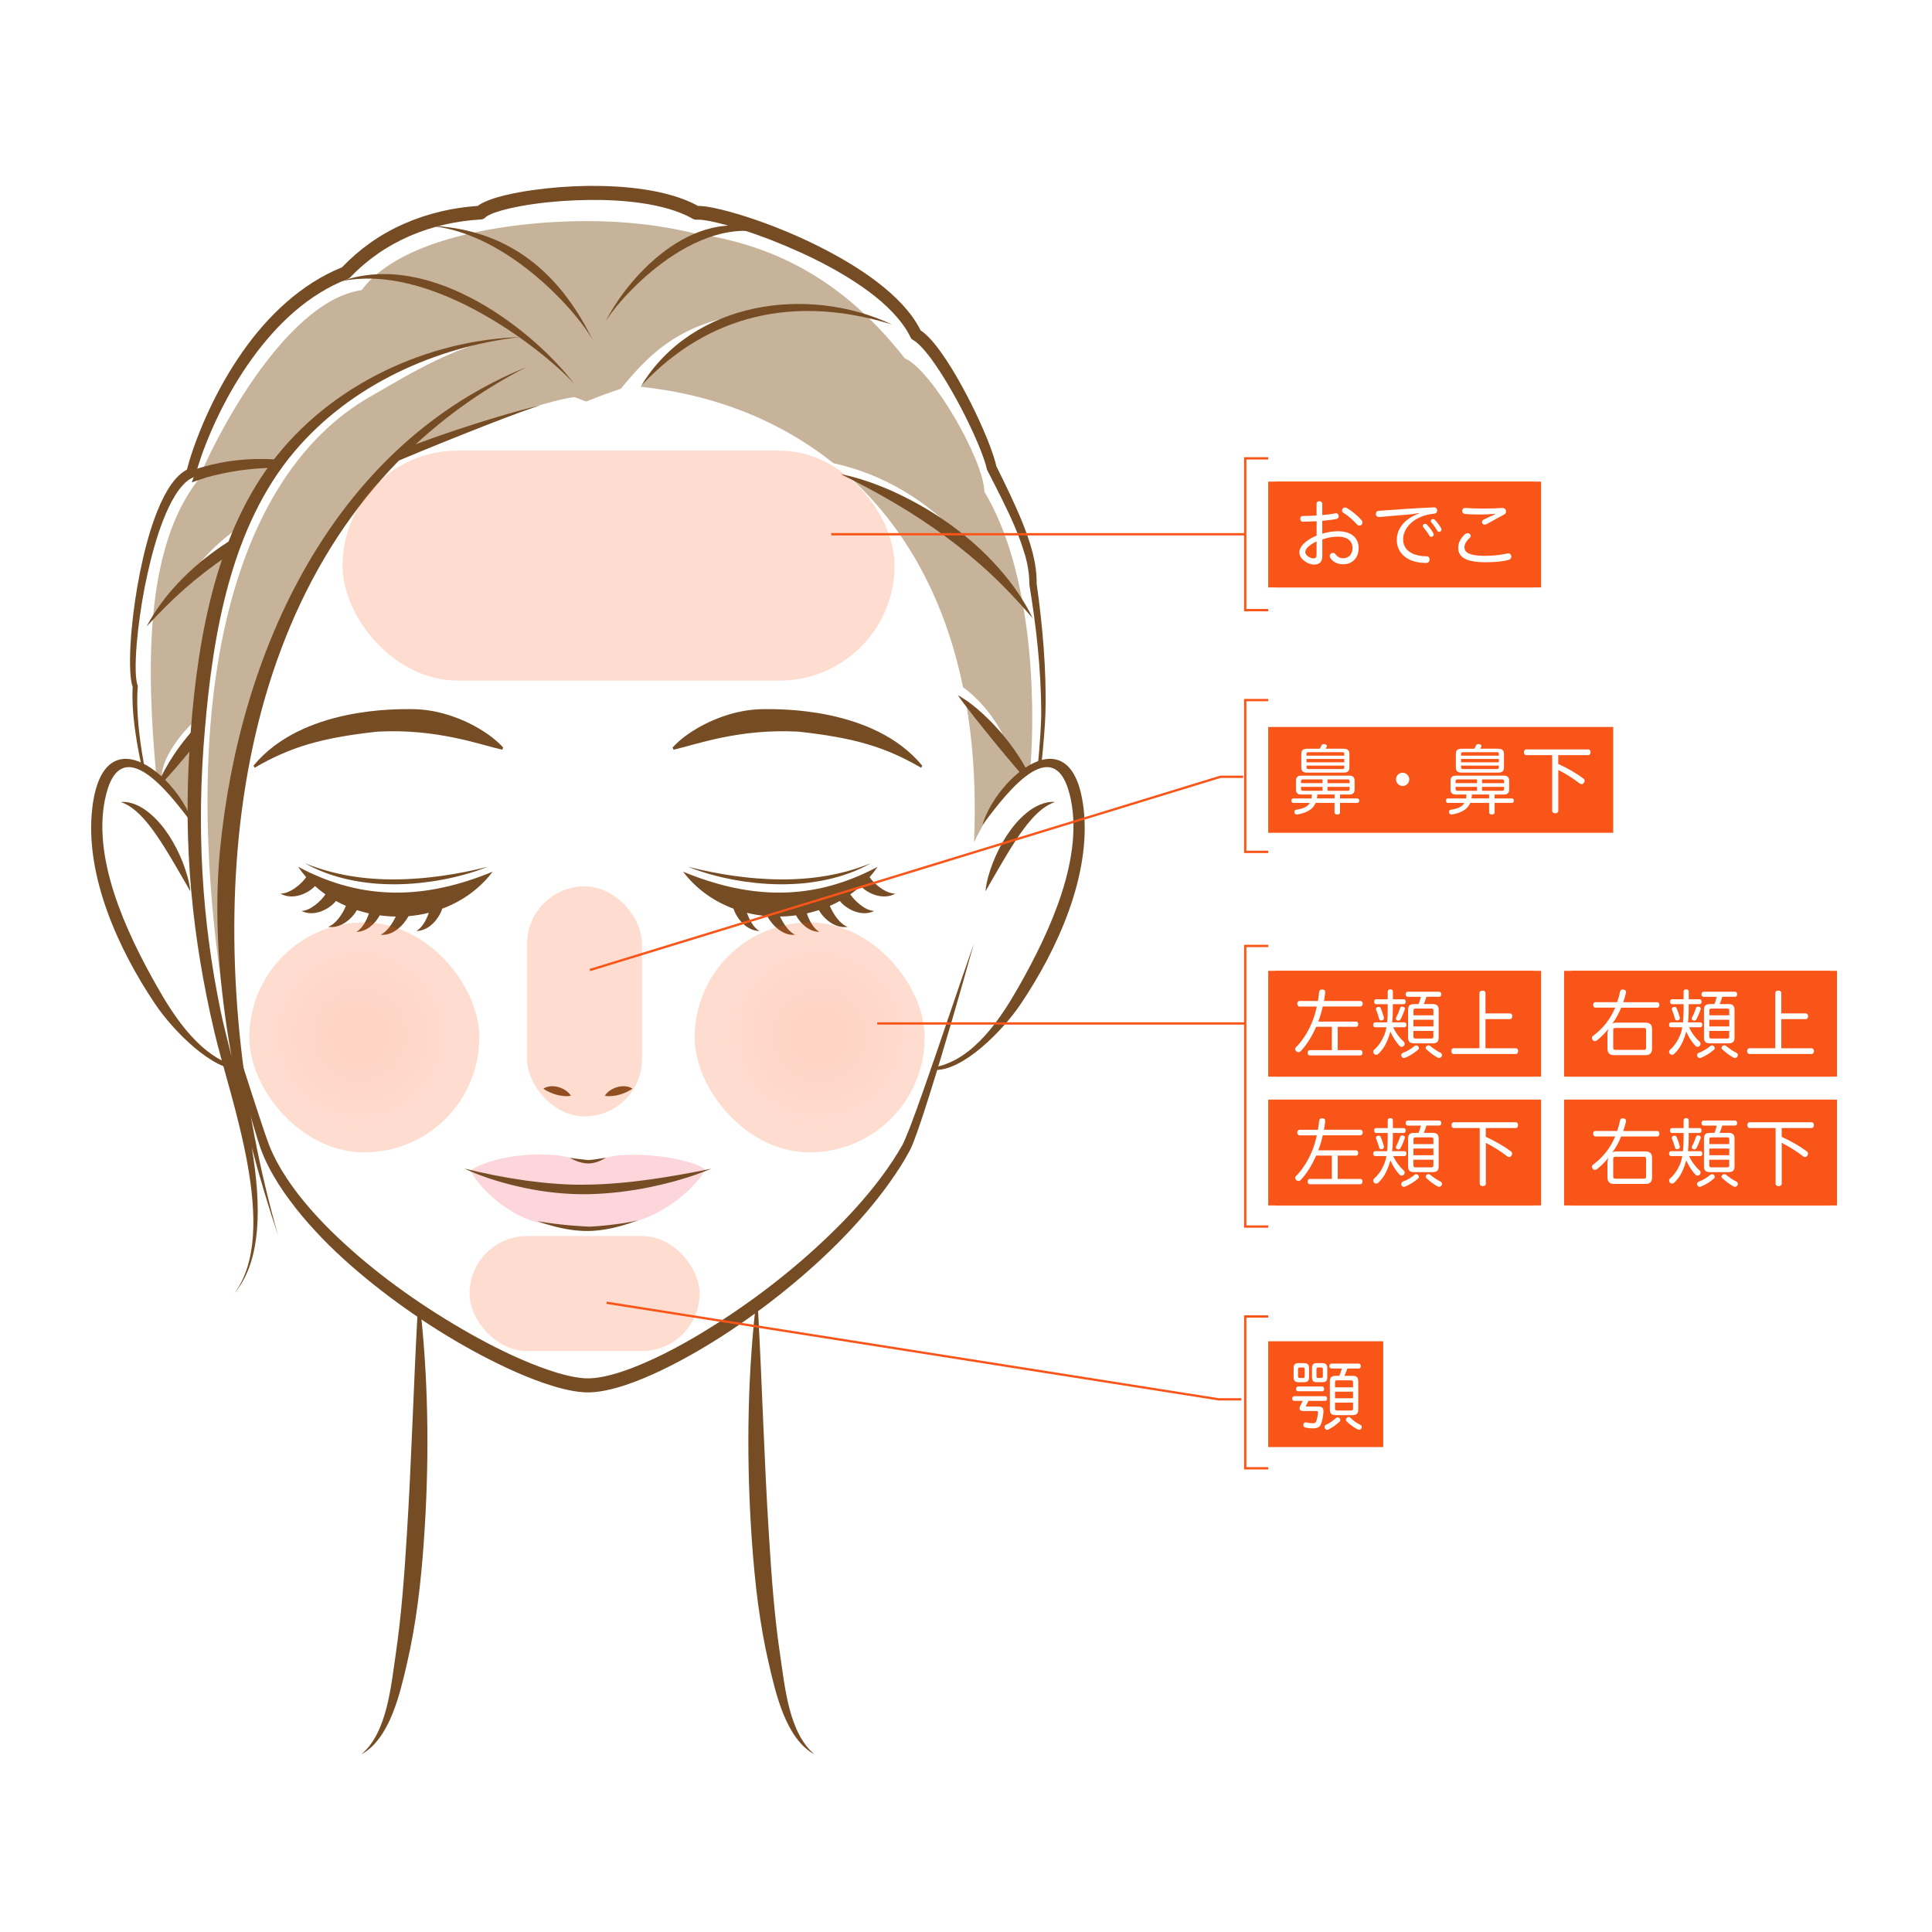 <?xml version="1.0" encoding="UTF-8"?> <svg xmlns="http://www.w3.org/2000/svg" xmlns:xlink="http://www.w3.org/1999/xlink" id="_イヤー_2" viewBox="0 0 420 420"><defs><style>.cls-1{fill:#c6b399;}.cls-2{fill:#fff;}.cls-3{fill:url(#radial-gradient);}.cls-4{opacity:.2;}.cls-4,.cls-5{fill:#fa5518;}.cls-6{fill:url(#radial-gradient-2);}.cls-7{fill:#fcd6da;}.cls-8{fill:#754c24;}</style><radialGradient id="radial-gradient" cx="179.51" cy="224.47" fx="179.51" fy="224.47" r="23.17" gradientTransform="translate(-1.34 .43)" gradientUnits="userSpaceOnUse"><stop offset=".19" stop-color="#fff3f2"></stop><stop offset=".96" stop-color="#fff"></stop></radialGradient><radialGradient id="radial-gradient-2" cx="79.58" fx="79.58" r="23.17" xlink:href="#radial-gradient"></radialGradient></defs><g id="_"><g><rect class="cls-2" width="420" height="420"></rect><g><g><path class="cls-8" d="M169.61,359.88c-1.3-8.69-1.91-17.5-2.46-26.27-1.04-16.45-1.48-32.92-2.39-49.38-.19,.12-.37,.24-.56,.34-1.82,16.71-1.91,33.76-.74,50.5,.63,8.94,1.65,17.91,3.69,26.65,1.47,6.3,3.65,16.3,9.94,19.68-5.61-4.61-6.48-14.85-7.48-21.53Z"></path><path class="cls-8" d="M90.78,285.3c-.88,16.1-1.32,32.22-2.33,48.31-.55,8.77-1.17,17.57-2.46,26.27-.99,6.67-1.87,16.92-7.48,21.53,6.28-3.38,8.46-13.37,9.94-19.68,2.04-8.74,3.06-17.71,3.69-26.65,1.15-16.38,1.09-33.06-.63-49.43-.25-.1-.49-.22-.73-.34Z"></path></g><g><path class="cls-1" d="M213.99,106.92c-.08-6.82-11.32-26.44-17.29-29.02-10.92-13.89-24.87-24.14-45.13-27.04-7.57-1.86-15.54-2.8-23.85-2.8-18.16,0-40.98,4.01-49.09,15-17.39,2.55-33.15,34.92-35.42,41.11-12.18,15.36-11.19,42.76-9.27,64.16,5.19,4.35,8.94,10.63,11.44,17.01,2.82-74.86,33.55-99.75,72.61-100.99,1.51-.05,6.28,1.7,9.43,2.94,3.16-1.24,8.81-3.46,10.31-3.34,38.98,3.3,76.92,31.97,74.02,99.13,2.88-5.93,6.97-11.96,12.23-15.86,1.17-14.4,.54-42.89-9.98-60.31Z"></path><g><path class="cls-8" d="M131.47,238.23c.33-.55,.77-.91,1.22-1.22,.47-.31,.96-.52,1.49-.68,.52-.15,1.08-.22,1.64-.19,.29,.02,.58,.07,.86,.15,.28,.09,.56,.2,.81,.4-.53,.34-.98,.57-1.44,.78-.46,.21-.92,.37-1.4,.51-.48,.13-.97,.24-1.49,.28-.52,.05-1.06,.07-1.68-.05Z"></path><path class="cls-8" d="M124.13,238.23c-.33-.55-.76-.91-1.22-1.22-.46-.31-.96-.52-1.48-.68-.53-.15-1.08-.22-1.65-.19-.29,.02-.57,.07-.85,.15-.28,.09-.56,.2-.81,.4,.53,.34,.98,.57,1.44,.78,.46,.21,.92,.37,1.4,.51,.48,.13,.97,.24,1.49,.28,.52,.05,1.05,.07,1.67-.05Z"></path></g><g><g><path class="cls-8" d="M214.26,193.76c0-.55,.11-1.09,.21-1.63,.1-.53,.23-1.06,.37-1.58,.29-1.04,.64-2.08,1.03-3.08,.8-2.02,1.77-3.97,2.97-5.81,1.2-1.83,2.61-3.55,4.35-4.97,.87-.71,1.83-1.33,2.87-1.76,1.04-.44,2.18-.68,3.26-.58-1.03,.37-1.92,.9-2.73,1.52-.81,.63-1.53,1.33-2.21,2.08-1.36,1.51-2.55,3.19-3.68,4.92-1.13,1.73-2.2,3.53-3.26,5.34l-1.59,2.75c-.53,.92-1.09,1.83-1.59,2.79Z"></path><path class="cls-8" d="M235.54,175.62c-2.52-20.79-18.98-6.5-21.98,3.73,3.2-4.07,15.12-21.48,18.94-6.8,3.5,13.55-4.39,30.18-10.88,41.67-3.9,6.9-9.79,16.06-18.3,17.76-.01,.21-.04,.42-.07,.62,6.18,.18,14.77-8.59,18.59-14.26,8-11.85,15.46-28.14,13.71-42.72Z"></path></g><g><path class="cls-8" d="M41.34,193.76c0-.55-.12-1.09-.21-1.63-.1-.53-.23-1.06-.38-1.58-.29-1.04-.63-2.08-1.02-3.08-.8-2.02-1.78-3.97-2.97-5.81-1.2-1.83-2.61-3.55-4.35-4.97-.87-.71-1.82-1.33-2.87-1.76-1.03-.44-2.17-.68-3.26-.58,1.03,.37,1.92,.9,2.72,1.52,.81,.63,1.53,1.33,2.21,2.08,1.37,1.51,2.55,3.19,3.69,4.92,1.13,1.73,2.2,3.53,3.27,5.34l1.59,2.75c.53,.92,1.09,1.83,1.59,2.79Z"></path><path class="cls-8" d="M20.06,175.62c2.52-20.79,18.99-6.5,21.98,3.73-3.2-4.07-15.12-21.48-18.93-6.8-3.5,13.55,4.39,30.18,10.89,41.67,3.89,6.9,9.79,16.06,18.3,17.76,.02,.21,.04,.42,.07,.62-6.19,.18-14.78-8.59-18.59-14.26-8-11.85-15.45-28.14-13.71-42.72Z"></path></g></g><path class="cls-8" d="M211.79,204.92c-3.78,10.72-7.31,21.52-11.09,32.22-.94,2.68-1.9,5.35-2.91,7.98-.26,.66-.52,1.31-.79,1.96-.27,.64-.55,1.29-.84,1.86-.66,1.16-1.42,2.37-2.18,3.54-3.09,4.66-6.73,8.97-10.64,13.01-7.85,8.04-16.67,15.17-26.08,21.32-4.71,3.07-9.57,5.93-14.61,8.32-2.52,1.19-5.09,2.28-7.71,3.13-1.3,.42-2.62,.78-3.93,1.04-1.32,.25-2.61,.4-3.85,.33-1.28-.08-2.61-.32-3.93-.63-1.32-.32-2.64-.71-3.95-1.16-2.62-.89-5.2-1.96-7.75-3.12-5.09-2.34-10.01-5.07-14.8-8.02-4.79-2.95-9.43-6.15-13.87-9.6-2.22-1.73-4.39-3.52-6.48-5.39-2.1-1.87-4.15-3.79-6.09-5.81-1.94-2.02-3.79-4.12-5.5-6.33-1.7-2.21-3.26-4.52-4.57-6.96-.65-1.21-1.25-2.47-1.74-3.74-.49-1.29-.94-2.64-1.39-3.97-.9-2.69-1.78-5.39-2.65-8.09-3.52-10.8-6.88-21.66-10.57-32.41,0-.01-.03-.03-.04-.02-.02,0-.03,.03-.02,.05,.79,2.72,1.5,5.48,2.26,8.21l2.25,8.22c1.52,5.47,3.03,10.95,4.6,16.42,.79,2.73,1.58,5.46,2.4,8.18,.41,1.37,.82,2.72,1.29,4.1,.5,1.4,1.09,2.72,1.75,4.02,1.33,2.6,2.9,5.05,4.63,7.36,1.71,2.32,3.58,4.53,5.53,6.64,3.9,4.23,8.2,8.07,12.67,11.64,4.49,3.58,9.16,6.89,14.01,9.95,4.85,3.04,9.87,5.83,15.09,8.26,2.61,1.21,5.27,2.33,8.02,3.27,1.38,.47,2.78,.9,4.21,1.25,1.44,.35,2.91,.63,4.47,.72,.2,.01,.38,.02,.6,.02,.18,0,.4,0,.59,0,.4-.01,.78-.03,1.17-.07,.77-.07,1.51-.19,2.25-.34,1.47-.29,2.89-.69,4.28-1.15,2.78-.92,5.45-2.06,8.05-3.31,2.6-1.25,5.13-2.61,7.62-4.05,2.48-1.44,4.92-2.95,7.3-4.54,4.76-3.19,9.35-6.62,13.74-10.29,4.39-3.67,8.6-7.57,12.51-11.78,3.9-4.2,7.54-8.68,10.63-13.55,.39-.61,.75-1.23,1.12-1.85,.19-.31,.36-.63,.54-.95,.17-.32,.34-.6,.53-.98,.34-.7,.6-1.37,.85-2.04,.26-.68,.5-1.35,.74-2.03,.95-2.7,1.81-5.4,2.67-8.12,1.71-5.43,3.32-10.88,4.92-16.33l2.36-8.19c.77-2.73,1.52-5.47,2.32-8.2Z"></path><path class="cls-8" d="M222.81,120.53c.59,2.11,.96,4.27,.97,6.45v.02s0,.07,0,.1c.74,4.61,1.4,9.22,1.84,13.87,.46,4.64,.72,9.3,.74,13.96,0,2.72-.35,7.37-.72,11.28,.25-.07,.51-.14,.77-.19,.41-3.84,.79-8.42,.86-11.07,.12-4.7-.04-9.4-.38-14.08-.35-4.66-.86-9.31-1.53-13.93,.03-2.32-.32-4.62-.89-6.84-.58-2.24-1.35-4.4-2.2-6.51-.85-2.11-1.79-4.18-2.75-6.23-.95-2.01-1.92-4-2.91-5.98-.33-1.41-.78-2.73-1.25-4.03-.5-1.35-1.04-2.67-1.61-3.97-1.13-2.61-2.37-5.17-3.69-7.68-1.33-2.51-2.73-4.99-4.31-7.39-.8-1.2-1.62-2.38-2.55-3.52-.46-.58-.95-1.14-1.5-1.67-.46-.45-.95-.89-1.56-1.29-1.06-2.14-2.5-4.02-4.06-5.71-1.67-1.78-3.5-3.37-5.41-4.83-3.82-2.91-7.94-5.32-12.17-7.48-4.23-2.14-8.59-4.01-13.06-5.61-2.23-.8-4.49-1.53-6.8-2.16-1.15-.32-2.32-.61-3.51-.85-.59-.12-1.2-.23-1.83-.32-.32-.04-.64-.07-.97-.09-.2-.01-.4-.02-.61-.02-1.77-.98-3.61-1.68-5.48-2.23-2.01-.6-4.04-1.02-6.08-1.33-4.08-.62-8.17-.82-12.25-.79-4.08,.05-8.14,.36-12.19,.93-2.03,.29-4.05,.65-6.06,1.14-1.01,.25-2.02,.53-3.04,.9-.51,.19-1.02,.39-1.54,.65-.27,.13-.53,.27-.81,.45-.13,.08-.26,.18-.39,.28-5.46,.38-10.87,1.62-15.91,3.83-2.6,1.13-5.1,2.52-7.42,4.16-2.23,1.58-4.31,3.38-6.2,5.36-4.46,1.8-8.52,4.46-12.09,7.6-3.66,3.21-6.83,6.9-9.59,10.85-2.76,3.95-5.13,8.14-7.17,12.48-1.02,2.17-1.95,4.39-2.8,6.63-.42,1.12-.83,2.25-1.19,3.4-.31,.99-.61,1.98-.86,3.01-.92,.49-1.67,1.15-2.32,1.85-.77,.84-1.39,1.75-1.94,2.67-1.11,1.86-1.94,3.81-2.68,5.78-1.45,3.95-2.46,8-3.29,12.09-.81,4.08-1.42,8.2-1.8,12.34-.19,2.07-.32,4.15-.35,6.24-.01,1.04,0,2.09,.06,3.14,.03,.53,.08,1.06,.16,1.59,.08,.49,.16,.99,.35,1.51-.14,2.77,.04,5.52,.37,8.23,.34,2.76,.82,5.49,1.39,8.19,.02,.09,.06,.33,.11,.66,.23,.07,.44,.16,.66,.25-.08-.5-.14-.88-.17-1.02-.48-2.71-.88-5.44-1.12-8.17-.24-2.73-.35-5.48-.13-8.18,0-.07,0-.15-.03-.23v-.02c-.15-.41-.24-.9-.3-1.38-.06-.49-.09-.99-.11-1.5-.04-1.01-.02-2.03,.02-3.05,.08-2.04,.26-4.08,.49-6.12,.48-4.08,1.14-8.14,2.03-12.14,.89-4,1.96-7.97,3.43-11.75,.74-1.88,1.58-3.73,2.62-5.4,.52-.84,1.1-1.62,1.74-2.3,.64-.68,1.36-1.25,2.11-1.55,.31-.12,.55-.38,.63-.73v-.02c.26-1.09,.62-2.2,.99-3.3,.37-1.1,.77-2.2,1.2-3.28,.86-2.17,1.8-4.31,2.82-6.41,2.05-4.2,4.42-8.25,7.14-12.02,2.71-3.77,5.78-7.29,9.26-10.3,3.48-3.01,7.4-5.49,11.65-7.13,.18-.07,.35-.18,.5-.33h.01c1.84-1.93,3.86-3.65,6.03-5.16,2.18-1.51,4.5-2.79,6.93-3.84,4.87-2.11,10.14-3.28,15.45-3.58h.01c.38-.03,.74-.19,1.01-.49,.03-.03,.14-.13,.29-.22,.14-.09,.32-.19,.5-.28,.37-.19,.8-.35,1.23-.51,.88-.31,1.8-.57,2.74-.8,1.88-.45,3.82-.8,5.77-1.07,3.9-.55,7.86-.82,11.81-.87,3.95-.05,7.89,.14,11.76,.72,1.93,.29,3.84,.68,5.69,1.22,1.84,.54,3.62,1.23,5.22,2.15h.01c.26,.16,.57,.23,.88,.2,.15-.01,.39-.01,.64,0,.25,.01,.51,.04,.77,.08,.54,.07,1.08,.16,1.63,.27,1.1,.23,2.21,.5,3.32,.8,2.21,.61,4.41,1.31,6.59,2.08,2.18,.77,4.33,1.61,6.46,2.51,2.13,.9,4.24,1.86,6.31,2.88,4.13,2.06,8.14,4.37,11.8,7.1,1.83,1.37,3.56,2.85,5.1,4.48,1.54,1.63,2.9,3.41,3.84,5.36h0c.11,.25,.3,.46,.55,.59,.43,.23,.92,.63,1.38,1.07,.46,.45,.9,.94,1.33,1.45,.86,1.03,1.67,2.14,2.44,3.28,1.54,2.28,2.95,4.68,4.3,7.12,1.33,2.44,2.58,4.93,3.73,7.47,.57,1.26,1.12,2.54,1.62,3.83,.49,1.28,.96,2.6,1.26,3.87v.02c.03,.08,.05,.15,.09,.23,2.05,4,4.13,7.98,5.89,12.07,.87,2.05,1.66,4.12,2.26,6.24Z"></path><g><path class="cls-3" d="M154.51,224.43c0-12.78,10.34-23.12,23.1-23.12s23.1,10.35,23.1,23.12-10.34,23.12-23.1,23.12-23.1-10.35-23.1-23.12Z"></path><path class="cls-6" d="M54.89,224.43c0-12.78,10.34-23.12,23.1-23.12s23.1,10.35,23.1,23.12-10.34,23.12-23.1,23.12-23.1-10.35-23.1-23.12Z"></path></g><g><g><path class="cls-2" d="M176.02,99.82l3,2.7c9.34,.99,17.36,4.94,25.67,10.19-8.84-7.68-18.49-11.64-28.66-12.9Z"></path><path class="cls-2" d="M133.86,85.83h4.23c3.51-5.49,9.44-12.05,19.44-16.71-12.27,3-17.71,9.47-23.68,16.71Z"></path><path class="cls-2" d="M206.37,147.68l.06,2.81c4.87,1.82,6.8,4.31,11.6,9.29-2-4.17-6.7-9.97-11.65-12.1Z"></path><path class="cls-2" d="M72.66,106.49l-3,3.25c-9.14,2.61-17.62,7.05-25.93,12.31,7.56-8.82,18.75-14.3,28.92-15.56Z"></path><path class="cls-2" d="M45.96,153.98l.23,2.8c-4.66,2.32-6.75,6.47-11.01,11.91-.04-4.51,6.07-12.09,10.78-14.71Z"></path></g><g><path class="cls-8" d="M182.82,103.09c2.21,.41,4.35,1.09,6.47,1.82,2.12,.74,4.19,1.62,6.22,2.58,4.06,1.93,7.93,4.24,11.56,6.9,3.62,2.66,6.98,5.67,9.96,9.02,2.97,3.35,5.56,7.02,7.48,11-2.88-3.37-5.86-6.57-9.04-9.54-3.18-2.98-6.54-5.75-10.04-8.32-3.51-2.58-7.17-4.97-10.94-7.19-1.89-1.12-3.81-2.19-5.75-3.23-1.94-1.05-3.91-2.05-5.93-3.02Z"></path><path class="cls-8" d="M139.41,83.84c11.16-18.38,36.22-21.91,54.52-13.29-21.08-6.55-40.08-2.21-54.52,13.29,.66-1.09,1.73-1.86,0,0Z"></path><path class="cls-8" d="M220.64,166.68c.4,.46,.8,.93,1.21,1.39,.42-.29,.86-.55,1.32-.79-.32-.58-.64-1.15-.98-1.72-1.17-1.92-2.48-3.76-3.91-5.49-1.43-1.74-2.97-3.38-4.63-4.9-.83-.75-1.7-1.48-2.6-2.17-.9-.68-1.83-1.33-2.84-1.88,1.32,1.86,2.68,3.6,4.05,5.34,1.38,1.73,2.76,3.44,4.15,5.14,1.39,1.7,2.8,3.39,4.24,5.07Z"></path><path class="cls-8" d="M65.58,100.62c-2.33-.45-4.69-.72-7.07-.81-4.75-.18-9.55,.33-14.18,1.64-.53,.15-1.05,.31-1.57,.47l-1.07,2.95c.7-.23,2.48-.88,3.19-1.08,4.43-1.25,9.01-1.91,13.63-2.08,2.31-.09,4.62-.05,6.95,.09,2.32,.14,4.64,.39,6.96,.8-2.2-.92-4.52-1.5-6.84-1.97Z"></path><path class="cls-8" d="M69.68,109.71c-1.81,.79-3.58,1.61-5.33,2.48-1.74,.86-3.47,1.75-5.17,2.68-3.4,1.86-6.71,3.86-9.88,6.04-3.18,2.18-6.23,4.53-9.14,7.08-2.9,2.55-5.64,5.31-8.3,8.22,1.84-3.51,4.25-6.71,6.98-9.59,2.74-2.89,5.81-5.47,9.09-7.72,3.28-2.25,6.78-4.17,10.42-5.74,1.82-.78,3.67-1.48,5.56-2.07,1.89-.57,3.81-1.1,5.77-1.37Z"></path><path class="cls-8" d="M74.27,61.12c19.69-6.97,42.49,11.36,50.83,22.71-3.03-4.12-29.16-27.1-50.83-22.71Z"></path><path class="cls-8" d="M167.87,51.11c-15.77-7.92-31.2,8.52-36.35,19.05,1.87-3.82,19.35-24.58,36.35-19.05Z"></path><path class="cls-8" d="M90.7,49.03c20.43-.3,31.75,11.49,38.36,25.35-2.86-6-20.21-25.8-38.36-25.35Z"></path><path class="cls-8" d="M47.93,153.1c-.9,.69-1.76,1.41-2.6,2.17-1.66,1.52-3.21,3.16-4.63,4.9-1.43,1.73-2.74,3.57-3.91,5.49-.69,1.15-1.33,2.32-1.91,3.54,.26,.2,.52,.41,.76,.63,.92-1.01,1.81-2.03,2.69-3.04,1.44-1.68,2.85-3.37,4.24-5.07,1.4-1.7,2.78-3.41,4.15-5.14,1.37-1.74,2.73-3.49,4.05-5.34-1.01,.54-1.94,1.19-2.84,1.87Z"></path></g></g><g><path class="cls-2" d="M87.28,98.87c5.7-2.62,28.26-11.53,34.8-11.8-2.84-5.04-10.12-13.35-15.22-12.98-5.1,.37-17.86,4.1-25.2,8.37-7.34,4.27-18.71,12.62-27.41,27.75-8.7,15.13-11.81,38.9-12.73,55.24-.87,15.53,2.27,52.31,9.75,72.74-2.74-24.62-2.69-59.03,2.1-75.64,4.79-16.61,14.3-49.54,33.91-63.68Z"></path><path class="cls-1" d="M112.16,73.32c-11.15,.2-24.61,8.93-31.31,12.69-32.77,18.43-44.91,73.93-28.4,152.18-3-13.91-3.88-59.03,.91-75.64,4.79-16.61,14.3-49.54,33.91-63.68,5.7-2.62,31.81-12.33,38.35-12.6-1.99-3.53-10.24-10.15-13.47-12.94Z"></path><path class="cls-8" d="M86.75,100.1c10.83-4.55,28.08-11.39,30.86-11.97-3.08,.46-17.44,4.73-27.23,8.45,6.94-6.42,14.91-12.08,24.02-16.77-.58,.24-1.15,.49-1.69,.73-40.29,17.33-60.61,60.61-64.87,104.11-1.41,14.4-.23,29.84,2.5,45.03-.9-3.57-1.73-6.81-2.3-9.52-4.27-20.46-5.33-40.59-3.51-61.47,1.76-21,5.69-44.19,19.45-60.5,12.33-14.6,30.81-22.8,49.08-24.92-.47,.02-.95,.04-1.41,.07-20.59,1.11-41.7,11.45-53.93,29.03-11.74,16.87-15.16,39.6-16.49,59.94-1.41,21.42,.51,41.38,5.41,62.18,3.39,14.41,14.36,43.3,4.28,56.7,6.09-7.16,5.86-19.46,3.81-31.74,1.72,6.56,3.66,12.96,5.71,19.08-16.06-56.46-14.54-126.83,26.31-168.44Z"></path></g><g><path class="cls-8" d="M146.22,162.49c1.82-1.97,3.94-3.39,6.13-4.61,2.2-1.2,4.51-2.12,6.87-2.77,2.36-.65,4.8-.97,7.23-.95,2.44,.03,23.45-.55,34.03,12.28l-.22,.47c-7.66-4.44-14.27-6.5-26.73-7.86-12.98-.69-22.42,2.88-27.1,3.93l-.22-.48Z"></path><path class="cls-8" d="M109.38,162.49c-1.82-1.97-3.94-3.39-6.13-4.61-2.2-1.2-4.51-2.12-6.87-2.77-2.36-.65-4.8-.97-7.23-.95-2.44,.03-23.45-.55-34.03,12.28l.22,.47c7.66-4.44,14.27-6.5,26.73-7.86,12.98-.69,22.42,2.88,27.1,3.93l.22-.48Z"></path></g><g><path class="cls-7" d="M134.46,251.17c-1.23,.11-5.61,1.12-6.66,1.41-1.06-.29-5.25-1.35-7.55-1.51-9.35-.61-15.99,1.9-17.97,3.4,1.27,2.8,8.1,10.74,17.3,11.8,5.19,.61,10.46,.65,15.63-.11,9.22-1.35,16.36-8.58,18.09-11.79-.37-1.18-9.16-3.96-18.85-3.21Z"></path><path class="cls-8" d="M127.9,252.19s-3.43-.36-4.01-.49c.22,.12,2.05,1.22,3.97,1.23,1.92,.01,3.64-1.14,3.86-1.26-.59,.12-3.36,.54-3.82,.52Z"></path><path class="cls-8" d="M127.87,266.65s-5.7-.21-11.04-1.19c.58,.2,5.72,2.2,10.96,2.15,5.25-.03,10.4-2.16,10.98-2.37-3.03,.88-9.64,1.44-10.9,1.42Z"></path><path class="cls-8" d="M100.99,254.05c4.48,1.11,8.94,1.97,13.39,2.6,2.23,.29,4.46,.56,6.69,.7,2.22,.16,4.46,.24,6.67,.18,2.24-.02,4.46-.16,6.7-.35,2.24-.17,4.46-.46,6.7-.75,4.47-.63,8.95-1.42,13.47-2.37-4.2,1.78-8.64,3.03-13.13,3.97-2.24,.48-4.52,.82-6.8,1.11-2.28,.26-4.59,.42-6.89,.47-4.65,.06-9.26-.42-13.76-1.37-4.49-.95-8.92-2.27-13.05-4.18Z"></path></g><g><g><path class="cls-8" d="M194.68,194.25c-2.08,.11-4.75-2.2-5.64-3.56,.62-.71,1.21-1.46,1.75-2.26-14.1,7.54-27.71,7.08-42.29,1.07,2.87,3.79,6.71,6.46,10.96,8.04,.68,2.09,2.78,4.81,5.63,4.85-1.23-.66-2.18-2.39-2.71-3.95,1.44,.36,2.92,.6,4.4,.72,1.15,2.08,3.49,4.35,6.09,4.04-1.32-.56-2.52-2.31-3.3-3.95,1.16-.02,2.33-.1,3.48-.26,.97,1.78,2.78,3.56,5.08,3.59-1.25-.67-2.2-2.43-2.73-4.01,.88-.2,1.75-.44,2.61-.72,1.08,1.9,3.55,4.07,6.27,3.64-1.68-.56-3.2-2.88-3.88-4.56,.74-.32,1.46-.68,2.17-1.07,1.3,1.69,4.69,3.59,7.5,2.17-1.93-.02-4.25-2.16-5.22-3.6,.79-.56,1.55-1.16,2.27-1.81,1.43,1.59,4.87,3.19,7.56,1.62Z"></path><path class="cls-8" d="M149.6,188.42c3.28,.87,6.6,1.5,9.93,1.98,1.67,.22,3.34,.43,5.01,.55,1.67,.13,3.35,.22,5.03,.22,1.68,.02,3.35-.03,5.02-.16,1.67-.11,3.34-.33,4.99-.6,3.31-.56,6.57-1.47,9.73-2.75-2.98,1.69-6.25,2.85-9.58,3.57-1.67,.37-3.36,.61-5.06,.79-1.7,.16-3.41,.22-5.11,.22-1.7-.02-3.41-.11-5.1-.28-1.69-.18-3.38-.41-5.05-.73-1.67-.31-3.33-.7-4.97-1.16-1.64-.47-3.26-.98-4.84-1.65Z"></path></g><g><path class="cls-8" d="M60.92,194.25c2.08,.11,4.75-2.2,5.64-3.56-.62-.71-1.21-1.46-1.75-2.26,14.1,7.54,27.71,7.08,42.29,1.07-2.87,3.79-6.71,6.46-10.96,8.04-.68,2.09-2.78,4.81-5.63,4.85,1.23-.66,2.18-2.39,2.71-3.95-1.44,.36-2.92,.6-4.4,.72-1.15,2.08-3.49,4.35-6.09,4.04,1.32-.56,2.52-2.31,3.3-3.95-1.16-.02-2.32-.1-3.48-.26-.97,1.78-2.78,3.56-5.08,3.59,1.25-.67,2.2-2.43,2.73-4.01-.88-.2-1.76-.44-2.61-.72-1.08,1.9-3.55,4.07-6.27,3.64,1.68-.56,3.2-2.88,3.88-4.56-.74-.32-1.46-.68-2.17-1.07-1.3,1.69-4.69,3.59-7.5,2.17,1.93-.02,4.25-2.16,5.22-3.6-.79-.56-1.55-1.16-2.27-1.81-1.43,1.59-4.87,3.19-7.56,1.62Z"></path><path class="cls-8" d="M106,188.42c-3.28,.87-6.6,1.5-9.93,1.98-1.67,.22-3.34,.43-5.01,.55-1.67,.13-3.35,.22-5.03,.22-1.68,.02-3.35-.03-5.02-.16-1.67-.11-3.34-.33-4.99-.6-3.31-.56-6.57-1.47-9.73-2.75,2.98,1.69,6.25,2.85,9.58,3.57,1.67,.37,3.36,.61,5.06,.79,1.7,.16,3.41,.22,5.11,.22,1.7-.02,3.41-.11,5.1-.28,1.69-.18,3.38-.41,5.05-.73,1.67-.31,3.33-.7,4.97-1.16,1.64-.47,3.26-.98,4.84-1.65Z"></path></g></g></g></g><rect class="cls-5" x="275.7" y="211.05" width="57.75" height="23"></rect><g><path class="cls-2" d="M285.17,215.39c0-.3,.24-.43,.59-.43s.61,.13,.61,.43v4.91c0,.3-.26,.43-.61,.43s-.59-.13-.59-.43v-.72c-1.33,.35-2.91,.67-4.26,.82-.03,.02-.08,.02-.11,.02-.32,0-.51-.16-.56-.53v-.1c0-.29,.19-.48,.5-.51,1.39-.1,3.01-.37,4.43-.72v-1.14h-4.26c-.29,0-.45-.22-.45-.54,0-.29,.16-.54,.45-.54h4.26v-.94Zm-1.6,14.05c0,.29-.26,.48-.61,.48s-.62-.19-.62-.48v-6.8c0-.91,.45-1.31,1.36-1.31h7.75c.93,0,1.36,.4,1.36,1.31v5.63c0,1.07-.58,1.47-1.97,1.47-.58,0-1.17-.05-1.66-.16-.26-.05-.42-.24-.42-.51,0-.05,0-.1,.02-.16,.06-.27,.24-.43,.48-.43,.05,0,.1,0,.14,.02,.34,.08,.83,.16,1.23,.16,.83,0,.99-.13,.99-.67v-1.12h-8.05v2.58Zm8.05-6.67c0-.32-.18-.42-.5-.42h-7.06c-.32,0-.5,.1-.5,.42v.8h8.05v-.8Zm-8.05,3.07h8.05v-1.25h-8.05v1.25Zm5.95-7.12c0,.59,.08,.69,1.95,.69,1.6,0,1.87-.1,2.03-.35,.1-.16,.18-.48,.21-.85,.03-.21,.21-.34,.5-.34h.1c.35,.03,.54,.21,.54,.45v.06c-.03,.56-.21,1.18-.4,1.42-.35,.48-.9,.62-3.06,.62-2.74,0-3.06-.34-3.06-1.41v-3.6c0-.29,.21-.45,.59-.45s.59,.16,.59,.45v1.36c1.63-.27,2.95-.72,3.99-1.2,.11-.05,.21-.08,.3-.08,.21,0,.38,.11,.5,.32,.05,.1,.08,.21,.08,.3,0,.21-.1,.38-.3,.48-1.14,.53-2.74,.94-4.56,1.26v.85Z"></path><path class="cls-2" d="M303.64,215.54c0-.32,.27-.5,.66-.5s.62,.18,.62,.5v2.37h4.59c1.02,0,1.47,.42,1.47,1.44v4.08c0,1.01-.45,1.44-1.47,1.44h-4.59v4.53c0,.32-.24,.5-.62,.5s-.66-.18-.66-.5v-4.53h-4.35c-1.02,0-1.47-.43-1.47-1.44v-4.08c0-1.02,.45-1.44,1.47-1.44h4.35v-2.37Zm-3.84,3.55c-.53,0-.7,.16-.7,.61v3.36c0,.46,.18,.62,.7,.62h3.84v-4.59h-3.84Zm9.2,4.59c.53,0,.7-.16,.7-.62v-3.36c0-.45-.18-.61-.7-.61h-4.08v4.59h4.08Z"></path><path class="cls-2" d="M327.96,227.88c.32,0,.5,.27,.5,.61s-.18,.64-.5,.64h-13.53c-.32,0-.5-.3-.5-.64s.18-.61,.5-.61h5.62v-12c0-.34,.27-.53,.67-.53s.64,.19,.64,.53v4.42h5.33c.3,0,.5,.26,.5,.61s-.19,.64-.5,.64h-5.33v6.34h6.59Z"></path></g><rect class="cls-5" x="277.27" y="211.05" width="57.75" height="23"></rect><g><path class="cls-2" d="M286.12,223.22c-.86,1.97-2.06,3.94-3.34,5.28-.16,.16-.35,.24-.53,.24-.16,0-.32-.06-.45-.19-.16-.16-.24-.34-.24-.51,0-.13,.06-.27,.18-.38,1.36-1.36,2.59-3.27,3.46-5.36,.45-1.07,.8-2.26,1.07-3.49h-3.75c-.32,0-.51-.29-.51-.61s.19-.59,.51-.59h3.99c.11-.66,.19-1.31,.26-1.97,.05-.38,.27-.53,.62-.53h.11c.37,.03,.59,.19,.59,.56v.11c-.08,.61-.16,1.22-.27,1.82h7.92c.32,0,.51,.27,.51,.59s-.19,.61-.51,.61h-8.18c-.24,1.1-.58,2.23-.98,3.28h8.23c.29,0,.45,.22,.45,.56s-.16,.58-.45,.58h-4v5.07h4.93c.29,0,.45,.22,.45,.56s-.16,.59-.45,.59h-11.01c-.29,0-.45-.24-.45-.59s.16-.56,.45-.56h4.8v-5.07h-3.41Z"></path><path class="cls-2" d="M301.54,222.26c.1-.82,.14-1.78,.14-2.9v-1.06h-2.5c-.3,0-.45-.22-.45-.54s.14-.53,.45-.53h2.5v-1.7c0-.29,.21-.45,.56-.45s.56,.16,.56,.45v1.7h2.34c.29,0,.45,.21,.45,.53s-.16,.54-.45,.54h-2.35v1.07c0,1.12-.05,2.05-.16,2.88h2.69c.27,0,.43,.22,.43,.54s-.16,.53-.43,.53h-2.45c.62,1.33,1.46,2.38,2.31,3.15,.11,.1,.18,.26,.18,.43,0,.16-.06,.35-.19,.48s-.29,.19-.46,.19c-.14,0-.29-.06-.4-.16-.77-.77-1.58-2.02-2.05-3.15-.11,.38-.22,.75-.35,1.12-.66,1.84-1.31,2.8-2.26,3.71-.14,.13-.34,.21-.5,.21-.18,0-.34-.08-.46-.22-.11-.13-.16-.27-.16-.42,0-.19,.08-.37,.26-.51,.91-.8,1.65-1.9,2.23-3.36,.14-.38,.29-.88,.38-1.47h-2.43c-.29,0-.45-.21-.45-.53s.16-.54,.45-.54h2.59Zm-1.84-3.38c.19,0,.35,.08,.42,.24,.26,.56,.56,1.42,.74,2.1v.08c0,.26-.13,.43-.38,.51-.06,.02-.13,.03-.19,.03-.22,0-.4-.11-.46-.3-.18-.69-.48-1.54-.69-2.05-.02-.05-.03-.1-.03-.14,0-.19,.14-.35,.37-.43,.08-.02,.16-.03,.24-.03Zm5.71,.4s0,.08-.02,.13c-.26,.77-.59,1.6-.96,2.24-.1,.14-.26,.22-.43,.22-.08,0-.19-.02-.27-.06-.19-.08-.3-.26-.3-.42,0-.05,.02-.1,.05-.14,.34-.62,.69-1.47,.91-2.15,.06-.19,.22-.27,.42-.27,.06,0,.14,.02,.22,.03,.24,.06,.38,.22,.38,.42Zm2.42,7.97c.16,0,.32,.06,.45,.18,.11,.11,.18,.27,.18,.42,0,.13-.05,.24-.14,.32-.86,.74-1.9,1.41-2.88,1.79-.08,.03-.16,.05-.24,.05-.21,0-.42-.13-.53-.37-.05-.08-.06-.16-.06-.24,0-.24,.16-.45,.34-.51,.93-.32,2.02-1.02,2.56-1.5,.1-.08,.21-.13,.34-.13Zm-1.81-10.56c-.27,0-.45-.22-.45-.54s.18-.56,.45-.56h6.85c.29,0,.45,.24,.45,.56s-.16,.54-.45,.54h-2.79c-.14,.54-.34,1.07-.56,1.58h1.9c.91,0,1.33,.35,1.33,1.25v6.07c0,.88-.4,1.22-1.31,1.22h-4.02c-.9,0-1.31-.34-1.31-1.22v-6.11c0-.88,.42-1.2,1.31-1.2h.96c.21-.51,.38-1.04,.51-1.58h-2.88Zm5.59,4.03v-1.07c0-.3-.16-.4-.46-.4h-3.39c-.32,0-.48,.1-.48,.4v1.07h4.34Zm0,2.42v-1.46h-4.34v1.46h4.34Zm-4.34,2.23c0,.3,.16,.4,.48,.4h3.39c.3,0,.46-.1,.46-.4v-1.26h-4.34v1.26Zm5.89,3.49c.18,.08,.32,.27,.32,.5,0,.1-.03,.19-.08,.29-.14,.24-.34,.35-.54,.35-.1,0-.19-.03-.29-.06-.96-.5-1.79-1.2-2.5-1.84-.1-.08-.14-.19-.14-.3,0-.13,.06-.27,.18-.38,.13-.13,.29-.18,.43-.18,.13,0,.24,.05,.34,.11,.62,.51,1.58,1.2,2.29,1.52Z"></path><path class="cls-2" d="M329.53,227.88c.32,0,.5,.27,.5,.61s-.18,.64-.5,.64h-13.53c-.32,0-.5-.3-.5-.64s.18-.61,.5-.61h5.62v-12c0-.34,.27-.53,.67-.53s.64,.19,.64,.53v4.42h5.33c.3,0,.5,.26,.5,.61s-.19,.64-.5,.64h-5.33v6.34h6.59Z"></path></g><rect class="cls-5" x="340.02" y="211.05" width="57.75" height="23"></rect><g><path class="cls-2" d="M349.49,215.39c0-.3,.24-.43,.59-.43s.61,.13,.61,.43v4.91c0,.3-.26,.43-.61,.43s-.59-.13-.59-.43v-.72c-1.33,.35-2.91,.67-4.26,.82-.03,.02-.08,.02-.11,.02-.32,0-.51-.16-.56-.53v-.1c0-.29,.19-.48,.5-.51,1.39-.1,3.01-.37,4.43-.72v-1.14h-4.26c-.29,0-.45-.22-.45-.54,0-.29,.16-.54,.45-.54h4.26v-.94Zm-1.6,14.05c0,.29-.26,.48-.61,.48s-.62-.19-.62-.48v-6.8c0-.91,.45-1.31,1.36-1.31h7.75c.93,0,1.36,.4,1.36,1.31v5.63c0,1.07-.58,1.47-1.97,1.47-.58,0-1.17-.05-1.66-.16-.26-.05-.42-.24-.42-.51,0-.05,0-.1,.02-.16,.06-.27,.24-.43,.48-.43,.05,0,.1,0,.14,.02,.34,.08,.83,.16,1.23,.16,.83,0,.99-.13,.99-.67v-1.12h-8.05v2.58Zm8.05-6.67c0-.32-.18-.42-.5-.42h-7.06c-.32,0-.5,.1-.5,.42v.8h8.05v-.8Zm-8.05,3.07h8.05v-1.25h-8.05v1.25Zm5.95-7.12c0,.59,.08,.69,1.95,.69,1.6,0,1.87-.1,2.03-.35,.1-.16,.18-.48,.21-.85,.03-.21,.21-.34,.5-.34h.1c.35,.03,.54,.21,.54,.45v.06c-.03,.56-.21,1.18-.4,1.42-.35,.48-.9,.62-3.06,.62-2.74,0-3.06-.34-3.06-1.41v-3.6c0-.29,.21-.45,.59-.45s.59,.16,.59,.45v1.36c1.63-.27,2.95-.72,3.99-1.2,.11-.05,.21-.08,.3-.08,.21,0,.38,.11,.5,.32,.05,.1,.08,.21,.08,.3,0,.21-.1,.38-.3,.48-1.14,.53-2.74,.94-4.56,1.26v.85Z"></path><path class="cls-2" d="M367.95,215.54c0-.32,.27-.5,.66-.5s.62,.18,.62,.5v2.37h4.59c1.02,0,1.47,.42,1.47,1.44v4.08c0,1.01-.45,1.44-1.47,1.44h-4.59v4.53c0,.32-.24,.5-.62,.5s-.66-.18-.66-.5v-4.53h-4.35c-1.02,0-1.47-.43-1.47-1.44v-4.08c0-1.02,.45-1.44,1.47-1.44h4.35v-2.37Zm-3.84,3.55c-.53,0-.7,.16-.7,.61v3.36c0,.46,.18,.62,.7,.62h3.84v-4.59h-3.84Zm9.2,4.59c.53,0,.7-.16,.7-.62v-3.36c0-.45-.18-.61-.7-.61h-4.08v4.59h4.08Z"></path><path class="cls-2" d="M392.28,227.88c.32,0,.5,.27,.5,.61s-.18,.64-.5,.64h-13.53c-.32,0-.5-.3-.5-.64s.18-.61,.5-.61h5.62v-12c0-.34,.27-.53,.67-.53s.64,.19,.64,.53v4.42h5.33c.3,0,.5,.26,.5,.61s-.19,.64-.5,.64h-5.33v6.34h6.59Z"></path></g><rect class="cls-5" x="341.59" y="211.05" width="57.75" height="23"></rect><g><path class="cls-2" d="M352.43,219.04c-.5,1.25-1.14,2.45-1.94,3.51,.26-.16,.54-.24,.85-.24h6.31c1.01,0,1.49,.4,1.49,1.41v4.24c0,1.02-.48,1.42-1.49,1.42h-6.71c-1.01,0-1.49-.4-1.49-1.42v-3.04c0-.48,.08-.9,.21-1.26-.69,.9-1.52,1.71-2.45,2.48-.16,.13-.34,.19-.5,.19-.18,0-.34-.08-.46-.24-.11-.14-.18-.3-.18-.45,0-.18,.08-.34,.26-.46,2.26-1.7,3.76-3.67,4.8-6.13h-4.32c-.3,0-.46-.26-.46-.61s.16-.58,.46-.58h4.75c.26-.74,.46-1.5,.64-2.32,.06-.29,.26-.43,.58-.43,.06,0,.13,0,.19,.02,.34,.05,.53,.26,.53,.54,0,.05-.02,.11-.03,.18-.18,.7-.37,1.38-.59,2.02h7.4c.3,0,.46,.24,.46,.58,0,.35-.16,.61-.46,.61h-7.84Zm4.91,9.19c.35,0,.51-.08,.51-.46v-3.84c0-.38-.16-.46-.51-.46h-6.13c-.35,0-.51,.08-.51,.46v3.84c0,.38,.16,.46,.51,.46h6.13Z"></path><path class="cls-2" d="M365.86,222.26c.1-.82,.14-1.78,.14-2.9v-1.06h-2.5c-.3,0-.45-.22-.45-.54s.14-.53,.45-.53h2.5v-1.7c0-.29,.21-.45,.56-.45s.56,.16,.56,.45v1.7h2.34c.29,0,.45,.21,.45,.53s-.16,.54-.45,.54h-2.35v1.07c0,1.12-.05,2.05-.16,2.88h2.69c.27,0,.43,.22,.43,.54s-.16,.53-.43,.53h-2.45c.62,1.33,1.46,2.38,2.31,3.15,.11,.1,.18,.26,.18,.43,0,.16-.06,.35-.19,.48s-.29,.19-.46,.19c-.14,0-.29-.06-.4-.16-.77-.77-1.58-2.02-2.05-3.15-.11,.38-.22,.75-.35,1.12-.66,1.84-1.31,2.8-2.26,3.71-.14,.13-.34,.21-.5,.21-.18,0-.34-.08-.46-.22-.11-.13-.16-.27-.16-.42,0-.19,.08-.37,.26-.51,.91-.8,1.65-1.9,2.23-3.36,.14-.38,.29-.88,.38-1.47h-2.43c-.29,0-.45-.21-.45-.53s.16-.54,.45-.54h2.59Zm-1.84-3.38c.19,0,.35,.08,.42,.24,.26,.56,.56,1.42,.74,2.1v.08c0,.26-.13,.43-.38,.51-.06,.02-.13,.03-.19,.03-.22,0-.4-.11-.46-.3-.18-.69-.48-1.54-.69-2.05-.02-.05-.03-.1-.03-.14,0-.19,.14-.35,.37-.43,.08-.02,.16-.03,.24-.03Zm5.71,.4s0,.08-.02,.13c-.26,.77-.59,1.6-.96,2.24-.1,.14-.26,.22-.43,.22-.08,0-.19-.02-.27-.06-.19-.08-.3-.26-.3-.42,0-.05,.02-.1,.05-.14,.34-.62,.69-1.47,.91-2.15,.06-.19,.22-.27,.42-.27,.06,0,.14,.02,.22,.03,.24,.06,.38,.22,.38,.42Zm2.42,7.97c.16,0,.32,.06,.45,.18,.11,.11,.18,.27,.18,.42,0,.13-.05,.24-.14,.32-.86,.74-1.9,1.41-2.88,1.79-.08,.03-.16,.05-.24,.05-.21,0-.42-.13-.53-.37-.05-.08-.06-.16-.06-.24,0-.24,.16-.45,.34-.51,.93-.32,2.02-1.02,2.56-1.5,.1-.08,.21-.13,.34-.13Zm-1.81-10.56c-.27,0-.45-.22-.45-.54s.18-.56,.45-.56h6.85c.29,0,.45,.24,.45,.56s-.16,.54-.45,.54h-2.79c-.14,.54-.34,1.07-.56,1.58h1.9c.91,0,1.33,.35,1.33,1.25v6.07c0,.88-.4,1.22-1.31,1.22h-4.02c-.9,0-1.31-.34-1.31-1.22v-6.11c0-.88,.42-1.2,1.31-1.2h.96c.21-.51,.38-1.04,.51-1.58h-2.88Zm5.59,4.03v-1.07c0-.3-.16-.4-.46-.4h-3.39c-.32,0-.48,.1-.48,.4v1.07h4.34Zm0,2.42v-1.46h-4.34v1.46h4.34Zm-4.34,2.23c0,.3,.16,.4,.48,.4h3.39c.3,0,.46-.1,.46-.4v-1.26h-4.34v1.26Zm5.89,3.49c.18,.08,.32,.27,.32,.5,0,.1-.03,.19-.08,.29-.14,.24-.34,.35-.54,.35-.1,0-.19-.03-.29-.06-.96-.5-1.79-1.2-2.5-1.84-.1-.08-.14-.19-.14-.3,0-.13,.06-.27,.18-.38,.13-.13,.29-.18,.43-.18,.13,0,.24,.05,.34,.11,.62,.51,1.58,1.2,2.29,1.52Z"></path><path class="cls-2" d="M393.84,227.88c.32,0,.5,.27,.5,.61s-.18,.64-.5,.64h-13.53c-.32,0-.5-.3-.5-.64s.18-.61,.5-.61h5.62v-12c0-.34,.27-.53,.67-.53s.64,.19,.64,.53v4.42h5.33c.3,0,.5,.26,.5,.61s-.19,.64-.5,.64h-5.33v6.34h6.59Z"></path></g><rect class="cls-5" x="275.7" y="239.05" width="57.75" height="23"></rect><g><path class="cls-2" d="M285.17,243.39c0-.3,.24-.43,.59-.43s.61,.13,.61,.43v4.91c0,.3-.26,.43-.61,.43s-.59-.13-.59-.43v-.72c-1.33,.35-2.91,.67-4.26,.82-.03,.02-.08,.02-.11,.02-.32,0-.51-.16-.56-.53v-.1c0-.29,.19-.48,.5-.51,1.39-.1,3.01-.37,4.43-.72v-1.14h-4.26c-.29,0-.45-.22-.45-.54,0-.29,.16-.54,.45-.54h4.26v-.94Zm-1.6,14.05c0,.29-.26,.48-.61,.48s-.62-.19-.62-.48v-6.8c0-.91,.45-1.31,1.36-1.31h7.75c.93,0,1.36,.4,1.36,1.31v5.63c0,1.07-.58,1.47-1.97,1.47-.58,0-1.17-.05-1.66-.16-.26-.05-.42-.24-.42-.51,0-.05,0-.1,.02-.16,.06-.27,.24-.43,.48-.43,.05,0,.1,0,.14,.02,.34,.08,.83,.16,1.23,.16,.83,0,.99-.13,.99-.67v-1.12h-8.05v2.58Zm8.05-6.67c0-.32-.18-.42-.5-.42h-7.06c-.32,0-.5,.1-.5,.42v.8h8.05v-.8Zm-8.05,3.07h8.05v-1.25h-8.05v1.25Zm5.95-7.12c0,.59,.08,.69,1.95,.69,1.6,0,1.87-.1,2.03-.35,.1-.16,.18-.48,.21-.85,.03-.21,.21-.34,.5-.34h.1c.35,.03,.54,.21,.54,.45v.06c-.03,.56-.21,1.18-.4,1.42-.35,.48-.9,.62-3.06,.62-2.74,0-3.06-.34-3.06-1.41v-3.6c0-.29,.21-.45,.59-.45s.59,.16,.59,.45v1.36c1.63-.27,2.95-.72,3.99-1.2,.11-.05,.21-.08,.3-.08,.21,0,.38,.11,.5,.32,.05,.1,.08,.21,.08,.3,0,.21-.1,.38-.3,.48-1.14,.53-2.74,.94-4.56,1.26v.85Z"></path><path class="cls-2" d="M303.64,243.54c0-.32,.27-.5,.66-.5s.62,.18,.62,.5v2.37h4.59c1.02,0,1.47,.42,1.47,1.44v4.08c0,1.01-.45,1.44-1.47,1.44h-4.59v4.53c0,.32-.24,.5-.62,.5s-.66-.18-.66-.5v-4.53h-4.35c-1.02,0-1.47-.43-1.47-1.44v-4.08c0-1.02,.45-1.44,1.47-1.44h4.35v-2.37Zm-3.84,3.55c-.53,0-.7,.16-.7,.61v3.36c0,.46,.18,.62,.7,.62h3.84v-4.59h-3.84Zm9.2,4.59c.53,0,.7-.16,.7-.62v-3.36c0-.45-.18-.61-.7-.61h-4.08v4.59h4.08Z"></path><path class="cls-2" d="M327.96,255.88c.32,0,.5,.27,.5,.61s-.18,.64-.5,.64h-13.53c-.32,0-.5-.3-.5-.64s.18-.61,.5-.61h5.62v-12c0-.34,.27-.53,.67-.53s.64,.19,.64,.53v4.42h5.33c.3,0,.5,.26,.5,.61s-.19,.64-.5,.64h-5.33v6.34h6.59Z"></path></g><rect class="cls-5" x="277.27" y="239.05" width="57.75" height="23"></rect><g><path class="cls-2" d="M286.12,251.22c-.86,1.97-2.06,3.94-3.34,5.28-.16,.16-.35,.24-.53,.24-.16,0-.32-.06-.45-.19-.16-.16-.24-.34-.24-.51,0-.13,.06-.27,.18-.38,1.36-1.36,2.59-3.27,3.46-5.36,.45-1.07,.8-2.26,1.07-3.49h-3.75c-.32,0-.51-.29-.51-.61s.19-.59,.51-.59h3.99c.11-.66,.19-1.31,.26-1.97,.05-.38,.27-.53,.62-.53h.11c.37,.03,.59,.19,.59,.56v.11c-.08,.61-.16,1.22-.27,1.82h7.92c.32,0,.51,.27,.51,.59s-.19,.61-.51,.61h-8.18c-.24,1.1-.58,2.23-.98,3.28h8.23c.29,0,.45,.22,.45,.56s-.16,.58-.45,.58h-4v5.07h4.93c.29,0,.45,.22,.45,.56s-.16,.59-.45,.59h-11.01c-.29,0-.45-.24-.45-.59s.16-.56,.45-.56h4.8v-5.07h-3.41Z"></path><path class="cls-2" d="M301.54,250.26c.1-.82,.14-1.78,.14-2.9v-1.06h-2.5c-.3,0-.45-.22-.45-.54s.14-.53,.45-.53h2.5v-1.7c0-.29,.21-.45,.56-.45s.56,.16,.56,.45v1.7h2.34c.29,0,.45,.21,.45,.53s-.16,.54-.45,.54h-2.35v1.07c0,1.12-.05,2.05-.16,2.88h2.69c.27,0,.43,.22,.43,.54s-.16,.53-.43,.53h-2.45c.62,1.33,1.46,2.38,2.31,3.15,.11,.1,.18,.26,.18,.43,0,.16-.06,.35-.19,.48s-.29,.19-.46,.19c-.14,0-.29-.06-.4-.16-.77-.77-1.58-2.02-2.05-3.15-.11,.38-.22,.75-.35,1.12-.66,1.84-1.31,2.8-2.26,3.71-.14,.13-.34,.21-.5,.21-.18,0-.34-.08-.46-.22-.11-.13-.16-.27-.16-.42,0-.19,.08-.37,.26-.51,.91-.8,1.65-1.9,2.23-3.36,.14-.38,.29-.88,.38-1.47h-2.43c-.29,0-.45-.21-.45-.53s.16-.54,.45-.54h2.59Zm-1.84-3.38c.19,0,.35,.08,.42,.24,.26,.56,.56,1.42,.74,2.1v.08c0,.26-.13,.43-.38,.51-.06,.02-.13,.03-.19,.03-.22,0-.4-.11-.46-.3-.18-.69-.48-1.54-.69-2.05-.02-.05-.03-.1-.03-.14,0-.19,.14-.35,.37-.43,.08-.02,.16-.03,.24-.03Zm5.71,.4s0,.08-.02,.13c-.26,.77-.59,1.6-.96,2.24-.1,.14-.26,.22-.43,.22-.08,0-.19-.02-.27-.06-.19-.08-.3-.26-.3-.42,0-.05,.02-.1,.05-.14,.34-.62,.69-1.47,.91-2.15,.06-.19,.22-.27,.42-.27,.06,0,.14,.02,.22,.03,.24,.06,.38,.22,.38,.42Zm2.42,7.97c.16,0,.32,.06,.45,.18,.11,.11,.18,.27,.18,.42,0,.13-.05,.24-.14,.32-.86,.74-1.9,1.41-2.88,1.79-.08,.03-.16,.05-.24,.05-.21,0-.42-.13-.53-.37-.05-.08-.06-.16-.06-.24,0-.24,.16-.45,.34-.51,.93-.32,2.02-1.02,2.56-1.5,.1-.08,.21-.13,.34-.13Zm-1.81-10.56c-.27,0-.45-.22-.45-.54s.18-.56,.45-.56h6.85c.29,0,.45,.24,.45,.56s-.16,.54-.45,.54h-2.79c-.14,.54-.34,1.07-.56,1.58h1.9c.91,0,1.33,.35,1.33,1.25v6.07c0,.88-.4,1.22-1.31,1.22h-4.02c-.9,0-1.31-.34-1.31-1.22v-6.11c0-.88,.42-1.2,1.31-1.2h.96c.21-.51,.38-1.04,.51-1.58h-2.88Zm5.59,4.03v-1.07c0-.3-.16-.4-.46-.4h-3.39c-.32,0-.48,.1-.48,.4v1.07h4.34Zm0,2.42v-1.46h-4.34v1.46h4.34Zm-4.34,2.23c0,.3,.16,.4,.48,.4h3.39c.3,0,.46-.1,.46-.4v-1.26h-4.34v1.26Zm5.89,3.49c.18,.08,.32,.27,.32,.5,0,.1-.03,.19-.08,.29-.14,.24-.34,.35-.54,.35-.1,0-.19-.03-.29-.06-.96-.5-1.79-1.2-2.5-1.84-.1-.08-.14-.19-.14-.3,0-.13,.06-.27,.18-.38,.13-.13,.29-.18,.43-.18,.13,0,.24,.05,.34,.11,.62,.51,1.58,1.2,2.29,1.52Z"></path><path class="cls-2" d="M316.02,245.22c-.32,0-.48-.3-.48-.64,0-.3,.16-.61,.48-.61h13.51c.32,0,.48,.3,.48,.61,0,.34-.16,.64-.48,.64h-6.53v1.92c2.06,.93,4.07,2.11,5.44,3.14,.21,.16,.29,.34,.29,.53,0,.14-.05,.29-.16,.42-.13,.19-.3,.3-.51,.3-.14,0-.3-.06-.46-.19-1.23-.98-2.88-2.02-4.59-2.9v8.88c0,.34-.29,.54-.67,.54s-.66-.21-.66-.54v-12.1h-5.65Z"></path></g><rect class="cls-5" x="340.02" y="239.05" width="57.75" height="23"></rect><g><path class="cls-2" d="M349.49,243.39c0-.3,.24-.43,.59-.43s.61,.13,.61,.43v4.91c0,.3-.26,.43-.61,.43s-.59-.13-.59-.43v-.72c-1.33,.35-2.91,.67-4.26,.82-.03,.02-.08,.02-.11,.02-.32,0-.51-.16-.56-.53v-.1c0-.29,.19-.48,.5-.51,1.39-.1,3.01-.37,4.43-.72v-1.14h-4.26c-.29,0-.45-.22-.45-.54,0-.29,.16-.54,.45-.54h4.26v-.94Zm-1.6,14.05c0,.29-.26,.48-.61,.48s-.62-.19-.62-.48v-6.8c0-.91,.45-1.31,1.36-1.31h7.75c.93,0,1.36,.4,1.36,1.31v5.63c0,1.07-.58,1.47-1.97,1.47-.58,0-1.17-.05-1.66-.16-.26-.05-.42-.24-.42-.51,0-.05,0-.1,.02-.16,.06-.27,.24-.43,.48-.43,.05,0,.1,0,.14,.02,.34,.08,.83,.16,1.23,.16,.83,0,.99-.13,.99-.67v-1.12h-8.05v2.58Zm8.05-6.67c0-.32-.18-.42-.5-.42h-7.06c-.32,0-.5,.1-.5,.42v.8h8.05v-.8Zm-8.05,3.07h8.05v-1.25h-8.05v1.25Zm5.95-7.12c0,.59,.08,.69,1.95,.69,1.6,0,1.87-.1,2.03-.35,.1-.16,.18-.48,.21-.85,.03-.21,.21-.34,.5-.34h.1c.35,.03,.54,.21,.54,.45v.06c-.03,.56-.21,1.18-.4,1.42-.35,.48-.9,.62-3.06,.62-2.74,0-3.06-.34-3.06-1.41v-3.6c0-.29,.21-.45,.59-.45s.59,.16,.59,.45v1.36c1.63-.27,2.95-.72,3.99-1.2,.11-.05,.21-.08,.3-.08,.21,0,.38,.11,.5,.32,.05,.1,.08,.21,.08,.3,0,.21-.1,.38-.3,.48-1.14,.53-2.74,.94-4.56,1.26v.85Z"></path><path class="cls-2" d="M367.95,243.54c0-.32,.27-.5,.66-.5s.62,.18,.62,.5v2.37h4.59c1.02,0,1.47,.42,1.47,1.44v4.08c0,1.01-.45,1.44-1.47,1.44h-4.59v4.53c0,.32-.24,.5-.62,.5s-.66-.18-.66-.5v-4.53h-4.35c-1.02,0-1.47-.43-1.47-1.44v-4.08c0-1.02,.45-1.44,1.47-1.44h4.35v-2.37Zm-3.84,3.55c-.53,0-.7,.16-.7,.61v3.36c0,.46,.18,.62,.7,.62h3.84v-4.59h-3.84Zm9.2,4.59c.53,0,.7-.16,.7-.62v-3.36c0-.45-.18-.61-.7-.61h-4.08v4.59h4.08Z"></path><path class="cls-2" d="M392.28,255.88c.32,0,.5,.27,.5,.61s-.18,.64-.5,.64h-13.53c-.32,0-.5-.3-.5-.64s.18-.61,.5-.61h5.62v-12c0-.34,.27-.53,.67-.53s.64,.19,.64,.53v4.42h5.33c.3,0,.5,.26,.5,.61s-.19,.64-.5,.64h-5.33v6.34h6.59Z"></path></g><rect class="cls-5" x="341.59" y="239.05" width="57.75" height="23"></rect><g><path class="cls-2" d="M352.43,247.04c-.5,1.25-1.14,2.45-1.94,3.51,.26-.16,.54-.24,.85-.24h6.31c1.01,0,1.49,.4,1.49,1.41v4.24c0,1.02-.48,1.42-1.49,1.42h-6.71c-1.01,0-1.49-.4-1.49-1.42v-3.04c0-.48,.08-.9,.21-1.26-.69,.9-1.52,1.71-2.45,2.48-.16,.13-.34,.19-.5,.19-.18,0-.34-.08-.46-.24-.11-.14-.18-.3-.18-.45,0-.18,.08-.34,.26-.46,2.26-1.7,3.76-3.67,4.8-6.13h-4.32c-.3,0-.46-.26-.46-.61s.16-.58,.46-.58h4.75c.26-.74,.46-1.5,.64-2.32,.06-.29,.26-.43,.58-.43,.06,0,.13,0,.19,.02,.34,.05,.53,.26,.53,.54,0,.05-.02,.11-.03,.18-.18,.7-.37,1.38-.59,2.02h7.4c.3,0,.46,.24,.46,.58,0,.35-.16,.61-.46,.61h-7.84Zm4.91,9.19c.35,0,.51-.08,.51-.46v-3.84c0-.38-.16-.46-.51-.46h-6.13c-.35,0-.51,.08-.51,.46v3.84c0,.38,.16,.46,.51,.46h6.13Z"></path><path class="cls-2" d="M365.86,250.26c.1-.82,.14-1.78,.14-2.9v-1.06h-2.5c-.3,0-.45-.22-.45-.54s.14-.53,.45-.53h2.5v-1.7c0-.29,.21-.45,.56-.45s.56,.16,.56,.45v1.7h2.34c.29,0,.45,.21,.45,.53s-.16,.54-.45,.54h-2.35v1.07c0,1.12-.05,2.05-.16,2.88h2.69c.27,0,.43,.22,.43,.54s-.16,.53-.43,.53h-2.45c.62,1.33,1.46,2.38,2.31,3.15,.11,.1,.18,.26,.18,.43,0,.16-.06,.35-.19,.48s-.29,.19-.46,.19c-.14,0-.29-.06-.4-.16-.77-.77-1.58-2.02-2.05-3.15-.11,.38-.22,.75-.35,1.12-.66,1.84-1.31,2.8-2.26,3.71-.14,.13-.34,.21-.5,.21-.18,0-.34-.08-.46-.22-.11-.13-.16-.27-.16-.42,0-.19,.08-.37,.26-.51,.91-.8,1.65-1.9,2.23-3.36,.14-.38,.29-.88,.38-1.47h-2.43c-.29,0-.45-.21-.45-.53s.16-.54,.45-.54h2.59Zm-1.84-3.38c.19,0,.35,.08,.42,.24,.26,.56,.56,1.42,.74,2.1v.08c0,.26-.13,.43-.38,.51-.06,.02-.13,.03-.19,.03-.22,0-.4-.11-.46-.3-.18-.69-.48-1.54-.69-2.05-.02-.05-.03-.1-.03-.14,0-.19,.14-.35,.37-.43,.08-.02,.16-.03,.24-.03Zm5.71,.4s0,.08-.02,.13c-.26,.77-.59,1.6-.96,2.24-.1,.14-.26,.22-.43,.22-.08,0-.19-.02-.27-.06-.19-.08-.3-.26-.3-.42,0-.05,.02-.1,.05-.14,.34-.62,.69-1.47,.91-2.15,.06-.19,.22-.27,.42-.27,.06,0,.14,.02,.22,.03,.24,.06,.38,.22,.38,.42Zm2.42,7.97c.16,0,.32,.06,.45,.18,.11,.11,.18,.27,.18,.42,0,.13-.05,.24-.14,.32-.86,.74-1.9,1.41-2.88,1.79-.08,.03-.16,.05-.24,.05-.21,0-.42-.13-.53-.37-.05-.08-.06-.16-.06-.24,0-.24,.16-.45,.34-.51,.93-.32,2.02-1.02,2.56-1.5,.1-.08,.21-.13,.34-.13Zm-1.81-10.56c-.27,0-.45-.22-.45-.54s.18-.56,.45-.56h6.85c.29,0,.45,.24,.45,.56s-.16,.54-.45,.54h-2.79c-.14,.54-.34,1.07-.56,1.58h1.9c.91,0,1.33,.35,1.33,1.25v6.07c0,.88-.4,1.22-1.31,1.22h-4.02c-.9,0-1.31-.34-1.31-1.22v-6.11c0-.88,.42-1.2,1.31-1.2h.96c.21-.51,.38-1.04,.51-1.58h-2.88Zm5.59,4.03v-1.07c0-.3-.16-.4-.46-.4h-3.39c-.32,0-.48,.1-.48,.4v1.07h4.34Zm0,2.42v-1.46h-4.34v1.46h4.34Zm-4.34,2.23c0,.3,.16,.4,.48,.4h3.39c.3,0,.46-.1,.46-.4v-1.26h-4.34v1.26Zm5.89,3.49c.18,.08,.32,.27,.32,.5,0,.1-.03,.19-.08,.29-.14,.24-.34,.35-.54,.35-.1,0-.19-.03-.29-.06-.96-.5-1.79-1.2-2.5-1.84-.1-.08-.14-.19-.14-.3,0-.13,.06-.27,.18-.38,.13-.13,.29-.18,.43-.18,.13,0,.24,.05,.34,.11,.62,.51,1.58,1.2,2.29,1.52Z"></path><path class="cls-2" d="M380.34,245.22c-.32,0-.48-.3-.48-.64,0-.3,.16-.61,.48-.61h13.51c.32,0,.48,.3,.48,.61,0,.34-.16,.64-.48,.64h-6.53v1.92c2.06,.93,4.07,2.11,5.44,3.14,.21,.16,.29,.34,.29,.53,0,.14-.05,.29-.16,.42-.13,.19-.3,.3-.51,.3-.14,0-.3-.06-.46-.19-1.23-.98-2.88-2.02-4.59-2.9v8.88c0,.34-.29,.54-.67,.54s-.66-.21-.66-.54v-12.1h-5.65Z"></path></g><rect class="cls-5" x="275.7" y="104.7" width="57.75" height="23"></rect><g><path class="cls-2" d="M285.17,109.05c0-.3,.24-.43,.59-.43s.61,.13,.61,.43v4.91c0,.3-.26,.43-.61,.43s-.59-.13-.59-.43v-.72c-1.33,.35-2.91,.67-4.26,.82-.03,.02-.08,.02-.11,.02-.32,0-.51-.16-.56-.53v-.1c0-.29,.19-.48,.5-.51,1.39-.1,3.01-.37,4.43-.72v-1.14h-4.26c-.29,0-.45-.22-.45-.54,0-.29,.16-.54,.45-.54h4.26v-.94Zm-1.6,14.05c0,.29-.26,.48-.61,.48s-.62-.19-.62-.48v-6.8c0-.91,.45-1.31,1.36-1.31h7.75c.93,0,1.36,.4,1.36,1.31v5.63c0,1.07-.58,1.47-1.97,1.47-.58,0-1.17-.05-1.66-.16-.26-.05-.42-.24-.42-.51,0-.05,0-.1,.02-.16,.06-.27,.24-.43,.48-.43,.05,0,.1,0,.14,.02,.34,.08,.83,.16,1.23,.16,.83,0,.99-.13,.99-.67v-1.12h-8.05v2.58Zm8.05-6.67c0-.32-.18-.42-.5-.42h-7.06c-.32,0-.5,.1-.5,.42v.8h8.05v-.8Zm-8.05,3.07h8.05v-1.25h-8.05v1.25Zm5.95-7.12c0,.59,.08,.69,1.95,.69,1.6,0,1.87-.1,2.03-.35,.1-.16,.18-.48,.21-.85,.03-.21,.21-.34,.5-.34h.1c.35,.03,.54,.21,.54,.45v.06c-.03,.56-.21,1.18-.4,1.42-.35,.48-.9,.62-3.06,.62-2.74,0-3.06-.34-3.06-1.41v-3.6c0-.29,.21-.45,.59-.45s.59,.16,.59,.45v1.36c1.63-.27,2.95-.72,3.99-1.2,.11-.05,.21-.08,.3-.08,.21,0,.38,.11,.5,.32,.05,.1,.08,.21,.08,.3,0,.21-.1,.38-.3,.48-1.14,.53-2.74,.94-4.56,1.26v.85Z"></path><path class="cls-2" d="M303.64,109.19c0-.32,.27-.5,.66-.5s.62,.18,.62,.5v2.37h4.59c1.02,0,1.47,.42,1.47,1.44v4.08c0,1.01-.45,1.44-1.47,1.44h-4.59v4.53c0,.32-.24,.5-.62,.5s-.66-.18-.66-.5v-4.53h-4.35c-1.02,0-1.47-.43-1.47-1.44v-4.08c0-1.02,.45-1.44,1.47-1.44h4.35v-2.37Zm-3.84,3.55c-.53,0-.7,.16-.7,.61v3.36c0,.46,.18,.62,.7,.62h3.84v-4.59h-3.84Zm9.2,4.59c.53,0,.7-.16,.7-.62v-3.36c0-.45-.18-.61-.7-.61h-4.08v4.59h4.08Z"></path><path class="cls-2" d="M327.96,121.53c.32,0,.5,.27,.5,.61s-.18,.64-.5,.64h-13.53c-.32,0-.5-.3-.5-.64s.18-.61,.5-.61h5.62v-12c0-.34,.27-.53,.67-.53s.64,.19,.64,.53v4.42h5.33c.3,0,.5,.26,.5,.61s-.19,.64-.5,.64h-5.33v6.34h6.59Z"></path></g><rect class="cls-5" x="277.27" y="104.7" width="57.75" height="23"></rect><g><path class="cls-2" d="M286.21,113.31c-1.01,.06-2.08,.1-2.99,.1-.35,0-.56-.27-.56-.62,0-.38,.19-.62,.54-.62,.9,0,1.95-.03,3.01-.11v-2.54c0-.37,.26-.56,.62-.56s.62,.21,.62,.58v2.43c1.02-.08,2.02-.21,2.83-.37,.06-.02,.11-.02,.16-.02,.29,0,.5,.16,.56,.48,.02,.06,.02,.13,.02,.18,0,.32-.19,.51-.5,.58-.9,.18-1.97,.3-3.07,.4v2.8c1.12-.34,2.31-.54,3.41-.54,2.82,0,4.5,1.39,4.5,3.67,0,2.15-1.41,3.52-3.33,3.52-1.18,0-2.19-.43-2.82-1.36-.1-.14-.14-.3-.14-.45,0-.21,.1-.4,.27-.53,.14-.1,.29-.14,.45-.14,.19,0,.38,.08,.53,.29,.42,.56,.93,.88,1.68,.88,1.09,0,2.02-.8,2.02-2.19,0-1.54-1.07-2.51-3.2-2.51-1.07,0-2.27,.22-3.36,.61v3.63c0,1.23-.62,1.84-1.81,1.84-.56,0-1.26-.22-1.9-.67-.74-.48-1.28-1.17-1.28-2,0-.46,.18-.91,.48-1.34,.62-.85,1.81-1.71,3.27-2.29v-3.09Zm0,4.39c-1.01,.46-1.79,1.06-2.16,1.55-.19,.26-.29,.54-.29,.78,0,.38,.3,.74,.69,.99,.34,.22,.77,.37,1.07,.37,.48,0,.69-.21,.69-.82v-2.88Zm9.8-4.59c.11,.14,.18,.32,.18,.48,0,.18-.06,.35-.19,.48-.14,.13-.3,.19-.48,.19s-.35-.06-.5-.22c-.82-.94-2-1.97-3.01-2.59-.18-.11-.27-.27-.27-.45,0-.14,.05-.29,.16-.43,.13-.16,.3-.24,.51-.24,.11,0,.26,.03,.37,.1,1.09,.62,2.42,1.71,3.23,2.69Z"></path><path class="cls-2" d="M308.42,111.54c-.78,.16-1.47,.24-2,.29-2.29,.19-4.53,.4-6.56,.56h-.08c-.42,0-.66-.22-.69-.61v-.06c0-.35,.24-.64,.59-.67,3.91-.3,8.13-.58,12-.75h.05c.45,0,.66,.26,.69,.62v.05c0,.34-.14,.64-.62,.69-.27,.03-.53,.06-.9,.13-3.46,.58-5.87,2.88-5.87,5.46,0,1.6,.9,2.56,2.05,3.09,.85,.4,1.92,.58,2.99,.59,.46,0,.7,.29,.7,.66v.08c-.03,.46-.29,.72-.77,.72-1.33,0-2.59-.26-3.6-.74-1.65-.8-2.75-2.26-2.75-4.29,0-2.42,1.7-4.61,4.79-5.71l-.02-.1Zm1.34,2.32c.18,0,.29,.05,.42,.18,.5,.5,1.07,1.26,1.38,1.79,.05,.1,.11,.21,.11,.42,0,.24-.22,.45-.53,.45-.19,0-.32-.08-.42-.27-.34-.59-.82-1.25-1.26-1.74-.1-.11-.16-.24-.16-.38,0-.21,.21-.43,.46-.43Zm1.76-1.02c.18,0,.29,.06,.43,.19,.42,.4,1.02,1.23,1.31,1.74,.05,.1,.1,.22,.1,.4,0,.19-.19,.45-.5,.45-.19,0-.3-.08-.42-.26-.35-.61-.77-1.23-1.2-1.7-.14-.14-.19-.22-.19-.42,0-.21,.24-.42,.46-.42Z"></path><path class="cls-2" d="M318.53,116.12c.16-.14,.35-.22,.54-.22,.16,0,.3,.05,.43,.16,.16,.13,.22,.27,.22,.43,0,.14-.06,.3-.21,.43-.72,.67-1.15,1.36-1.15,2.02,0,.77,.43,1.23,1.3,1.52,.77,.26,1.79,.38,3.17,.38,1.92,0,3.6-.24,4.8-.51,.1-.02,.19-.03,.27-.03,.34,0,.56,.18,.62,.51,.02,.08,.03,.16,.03,.22,0,.35-.24,.59-.64,.7-1.25,.34-2.99,.5-5.06,.5-1.7,0-3.06-.21-4.02-.58-1.18-.5-1.83-1.31-1.83-2.53,0-.98,.43-2.05,1.5-3.01Zm6.51-4.43c-.93,.1-2.05,.16-3.06,.16-1.3,0-2.61-.03-3.57-.13-.35-.05-.54-.29-.54-.62v-.11c.05-.37,.27-.56,.64-.56h.08c1.01,.08,2.43,.13,3.94,.13,1.58,0,3.06-.06,4.05-.13h.08c.34,0,.62,.21,.71,.5,.02,.1,.03,.19,.03,.29,0,.27-.13,.48-.43,.64-1.18,.61-2.51,1.39-3.73,2.05-.18,.1-.35,.14-.5,.14-.18,0-.34-.08-.45-.22-.08-.1-.11-.21-.11-.34,0-.19,.1-.38,.3-.5,.7-.37,1.6-.78,2.59-1.22l-.03-.08Z"></path></g><rect class="cls-5" x="275.7" y="158.04" width="75" height="23"></rect><g><path class="cls-2" d="M281.16,174.54c-.27,0-.43-.18-.43-.48s.16-.48,.43-.48h3.94c.05-.27,.08-.56,.1-.85h-2.29c-.8,0-1.18-.34-1.18-1.12v-1.87c0-.78,.38-1.12,1.18-1.12h10.39c.8,0,1.18,.34,1.18,1.12v1.87c0,.78-.38,1.12-1.18,1.12h-1.99v.85h3.75c.27,0,.43,.16,.43,.48,0,.3-.16,.48-.43,.48h-3.75v2.07c0,.3-.22,.46-.61,.46-.34,0-.59-.16-.59-.46v-2.07h-4.1c-.18,.42-.4,.75-.69,1.06-.74,.77-1.92,1.23-3.3,1.46h-.1c-.26,0-.46-.13-.53-.43-.02-.05-.02-.1-.02-.13,0-.24,.16-.43,.38-.46,1.25-.19,2.18-.53,2.67-1.07,.11-.13,.22-.27,.3-.42h-3.58Zm6.34-4.29v-.82h-4.21c-.3,0-.46,.08-.46,.38v.43h4.67Zm-4.67,1.26c0,.32,.16,.4,.46,.4h4.21v-.85h-4.67v.45Zm9.22-8.74c.9,0,1.3,.32,1.3,1.12v2.95c0,.8-.4,1.12-1.3,1.12h-7.86c-.91,0-1.3-.32-1.3-1.12v-2.95c0-.8,.38-1.12,1.3-1.12h2.72c.16-.27,.29-.54,.38-.75,.08-.18,.26-.26,.48-.26,.08,0,.18,.02,.27,.03,.26,.06,.42,.19,.42,.37,0,.05-.02,.1-.03,.14-.06,.14-.16,.3-.26,.46h3.87Zm.18,1.5v-.4c0-.27-.14-.35-.45-.35h-7.32c-.29,0-.45,.08-.45,.35v.4h8.21Zm-8.21,1.44h8.21v-.72h-8.21v.72Zm0,1.12c0,.27,.16,.35,.45,.35h7.32c.3,0,.45-.08,.45-.35v-.4h-8.21v.4Zm6.1,5.89h-3.73c-.02,.29-.05,.56-.1,.85h3.83v-.85Zm3.27-2.91c0-.3-.16-.38-.46-.38h-4.34v.82h4.8v-.43Zm-.46,2.1c.3,0,.46-.08,.46-.4v-.45h-4.8v.85h4.34Z"></path><path class="cls-2" d="M306.36,169.43c0,.8-.66,1.44-1.44,1.44s-1.44-.64-1.44-1.44,.64-1.44,1.44-1.44,1.44,.66,1.44,1.44Z"></path><path class="cls-2" d="M314.76,174.54c-.27,0-.43-.18-.43-.48s.16-.48,.43-.48h3.94c.05-.27,.08-.56,.1-.85h-2.29c-.8,0-1.18-.34-1.18-1.12v-1.87c0-.78,.38-1.12,1.18-1.12h10.39c.8,0,1.18,.34,1.18,1.12v1.87c0,.78-.38,1.12-1.18,1.12h-1.98v.85h3.75c.27,0,.43,.16,.43,.48,0,.3-.16,.48-.43,.48h-3.75v2.07c0,.3-.22,.46-.61,.46-.34,0-.59-.16-.59-.46v-2.07h-4.1c-.18,.42-.4,.75-.69,1.06-.74,.77-1.92,1.23-3.3,1.46h-.1c-.26,0-.46-.13-.53-.43-.02-.05-.02-.1-.02-.13,0-.24,.16-.43,.38-.46,1.25-.19,2.18-.53,2.67-1.07,.11-.13,.22-.27,.3-.42h-3.59Zm6.34-4.29v-.82h-4.21c-.3,0-.46,.08-.46,.38v.43h4.67Zm-4.67,1.26c0,.32,.16,.4,.46,.4h4.21v-.85h-4.67v.45Zm9.22-8.74c.9,0,1.3,.32,1.3,1.12v2.95c0,.8-.4,1.12-1.3,1.12h-7.86c-.91,0-1.3-.32-1.3-1.12v-2.95c0-.8,.38-1.12,1.3-1.12h2.72c.16-.27,.29-.54,.38-.75,.08-.18,.26-.26,.48-.26,.08,0,.18,.02,.27,.03,.26,.06,.42,.19,.42,.37,0,.05-.02,.1-.03,.14-.06,.14-.16,.3-.26,.46h3.87Zm.18,1.5v-.4c0-.27-.14-.35-.45-.35h-7.31c-.29,0-.45,.08-.45,.35v.4h8.21Zm-8.21,1.44h8.21v-.72h-8.21v.72Zm0,1.12c0,.27,.16,.35,.45,.35h7.31c.3,0,.45-.08,.45-.35v-.4h-8.21v.4Zm6.1,5.89h-3.73c-.02,.29-.05,.56-.1,.85h3.83v-.85Zm3.26-2.91c0-.3-.16-.38-.46-.38h-4.34v.82h4.8v-.43Zm-.46,2.1c.3,0,.46-.08,.46-.4v-.45h-4.8v.85h4.34Z"></path><path class="cls-2" d="M331.77,164.16c-.32,0-.48-.3-.48-.64,0-.3,.16-.61,.48-.61h13.51c.32,0,.48,.3,.48,.61,0,.34-.16,.64-.48,.64h-6.53v1.92c2.06,.93,4.07,2.11,5.44,3.14,.21,.16,.29,.34,.29,.53,0,.14-.05,.29-.16,.42-.13,.19-.3,.3-.51,.3-.14,0-.3-.06-.46-.19-1.23-.98-2.88-2.02-4.59-2.9v8.88c0,.34-.29,.54-.67,.54s-.66-.21-.66-.54v-12.1h-5.65Z"></path></g><rect class="cls-5" x="275.7" y="291.58" width="25" height="23"></rect><path class="cls-2" d="M281.34,304.54c-.27,0-.42-.22-.42-.51,0-.27,.14-.51,.42-.51h6.74c.27,0,.42,.24,.42,.51,0,.29-.14,.51-.42,.51h-3.65c-.19,.43-.37,.78-.5,1.02-.02,.05-.03,.08-.03,.11,0,.06,.06,.1,.16,.1h2.56c.75,0,1.09,.29,1.09,.99v.19c-.08,.96-.27,1.92-.48,2.5-.29,.8-.8,1.06-1.84,1.06-.61,0-1.23-.08-1.65-.18-.26-.06-.4-.27-.4-.53,0-.05,0-.11,.02-.18,.06-.27,.26-.42,.46-.42,.06,0,.11,.02,.16,.02,.38,.1,.9,.18,1.26,.18,.56,0,.75-.06,.91-.46,.16-.4,.3-1.1,.37-1.81v-.11c0-.21-.08-.27-.37-.27h-2.87c-.5,0-.77-.26-.77-.61,0-.14,.05-.29,.13-.45,.18-.34,.38-.74,.56-1.15h-1.87Zm2.15-8.2c.77,0,1.09,.29,1.09,1.07v2c0,.78-.32,1.07-1.09,1.07h-1.2c-.75,0-1.07-.29-1.07-1.07v-2.02c0-.77,.32-1.06,1.07-1.06h1.2Zm-1.33,6.11c-.26,0-.4-.19-.4-.5,0-.27,.14-.53,.4-.53h5.28c.27,0,.42,.26,.42,.53,0,.3-.14,.5-.42,.5h-5.28Zm.02-3.23c0,.26,.14,.34,.38,.34h.66c.26,0,.4-.08,.4-.34v-1.6c0-.27-.14-.34-.4-.34h-.66c-.24,0-.38,.06-.38,.34v1.6Zm5.27-2.88c.77,0,1.09,.29,1.09,1.07v2c0,.78-.32,1.07-1.09,1.07h-1.17c-.75,0-1.06-.29-1.06-1.07v-2.02c0-.77,.3-1.06,1.06-1.06h1.17Zm-1.26,2.88c0,.26,.14,.34,.4,.34h.61c.24,0,.38-.08,.38-.34v-1.6c0-.27-.14-.34-.38-.34h-.61c-.26,0-.4,.06-.4,.34v1.6Zm5.19,9.48c0,.11-.05,.24-.13,.32-.78,.75-1.65,1.34-2.43,1.73-.1,.05-.21,.08-.3,.08-.19,0-.38-.1-.5-.32-.05-.1-.08-.19-.08-.29,0-.21,.11-.37,.3-.46,.78-.37,1.58-.93,2.18-1.49,.1-.1,.22-.14,.37-.14,.13,0,.27,.05,.38,.14,.14,.13,.21,.29,.21,.43Zm-1.95-11.19c-.27,0-.43-.22-.43-.54,0-.34,.16-.54,.43-.54h5.94c.29,0,.45,.21,.45,.54s-.16,.54-.45,.54h-2.48c-.18,.54-.38,1.07-.62,1.58h1.7c.9,0,1.3,.3,1.3,1.2v6.15c0,.88-.4,1.2-1.3,1.2h-3.59c-.88,0-1.28-.32-1.28-1.2v-6.15c0-.88,.4-1.2,1.28-1.2h.77c.24-.51,.42-1.04,.56-1.58h-2.27Zm4.71,4.08v-1.14c0-.3-.16-.38-.46-.38h-2.98c-.29,0-.48,.08-.48,.38v1.14h3.92Zm0,2.38v-1.44h-3.92v1.44h3.92Zm-3.92,2.26c0,.3,.19,.4,.48,.4h2.98c.3,0,.46-.1,.46-.4v-1.31h-3.92v1.31Zm2.99,1.82c.13,0,.26,.05,.35,.16,.59,.59,1.41,1.18,2.18,1.54,.19,.08,.3,.26,.3,.46,0,.1-.03,.19-.08,.29-.11,.22-.3,.32-.5,.32-.1,0-.21-.03-.3-.08-.99-.5-1.76-1.1-2.4-1.73-.11-.11-.18-.24-.18-.37,0-.14,.08-.29,.22-.42,.13-.11,.27-.18,.4-.18Z"></path><rect class="cls-4" x="74.47" y="97.96" width="120" height="50" rx="25" ry="25"></rect><rect class="cls-4" x="114.58" y="192.69" width="25" height="50" rx="12.5" ry="12.5"></rect><rect class="cls-4" x="54.2" y="200.52" width="50" height="50" rx="25" ry="25"></rect><rect class="cls-4" x="151.02" y="200.52" width="50" height="50" rx="25" ry="25"></rect><rect class="cls-4" x="102.08" y="268.7" width="50" height="25" rx="12.5" ry="12.5"></rect><polygon class="cls-5" points="275.7 266.89 270.45 266.89 270.45 205.39 275.7 205.39 275.7 205.89 270.95 205.89 270.95 266.39 275.7 266.39 275.7 266.89"></polygon><rect class="cls-5" x="190.7" y="222.24" width="80" height=".5"></rect><rect class="cls-5" x="180.7" y="115.89" width="90" height=".5"></rect><polygon class="cls-5" points="128.33 211.11 128.18 210.63 265.25 168.62 270.25 168.62 270.25 169.12 265.32 169.12 128.33 211.11"></polygon><polygon class="cls-5" points="269.86 304.45 264.92 304.45 131.82 283.45 131.9 282.96 264.96 303.96 269.86 303.95 269.86 304.45"></polygon><polygon class="cls-5" points="275.7 132.89 270.45 132.89 270.45 99.39 275.7 99.39 275.7 99.89 270.95 99.89 270.95 132.39 275.7 132.39 275.7 132.89"></polygon><polygon class="cls-5" points="275.7 185.44 270.45 185.44 270.45 151.94 275.7 151.94 275.7 152.44 270.95 152.44 270.95 184.94 275.7 184.94 275.7 185.44"></polygon><polygon class="cls-5" points="275.7 319.44 270.45 319.44 270.45 285.94 275.7 285.94 275.7 286.44 270.95 286.44 270.95 318.94 275.7 318.94 275.7 319.44"></polygon></g></g></svg> 